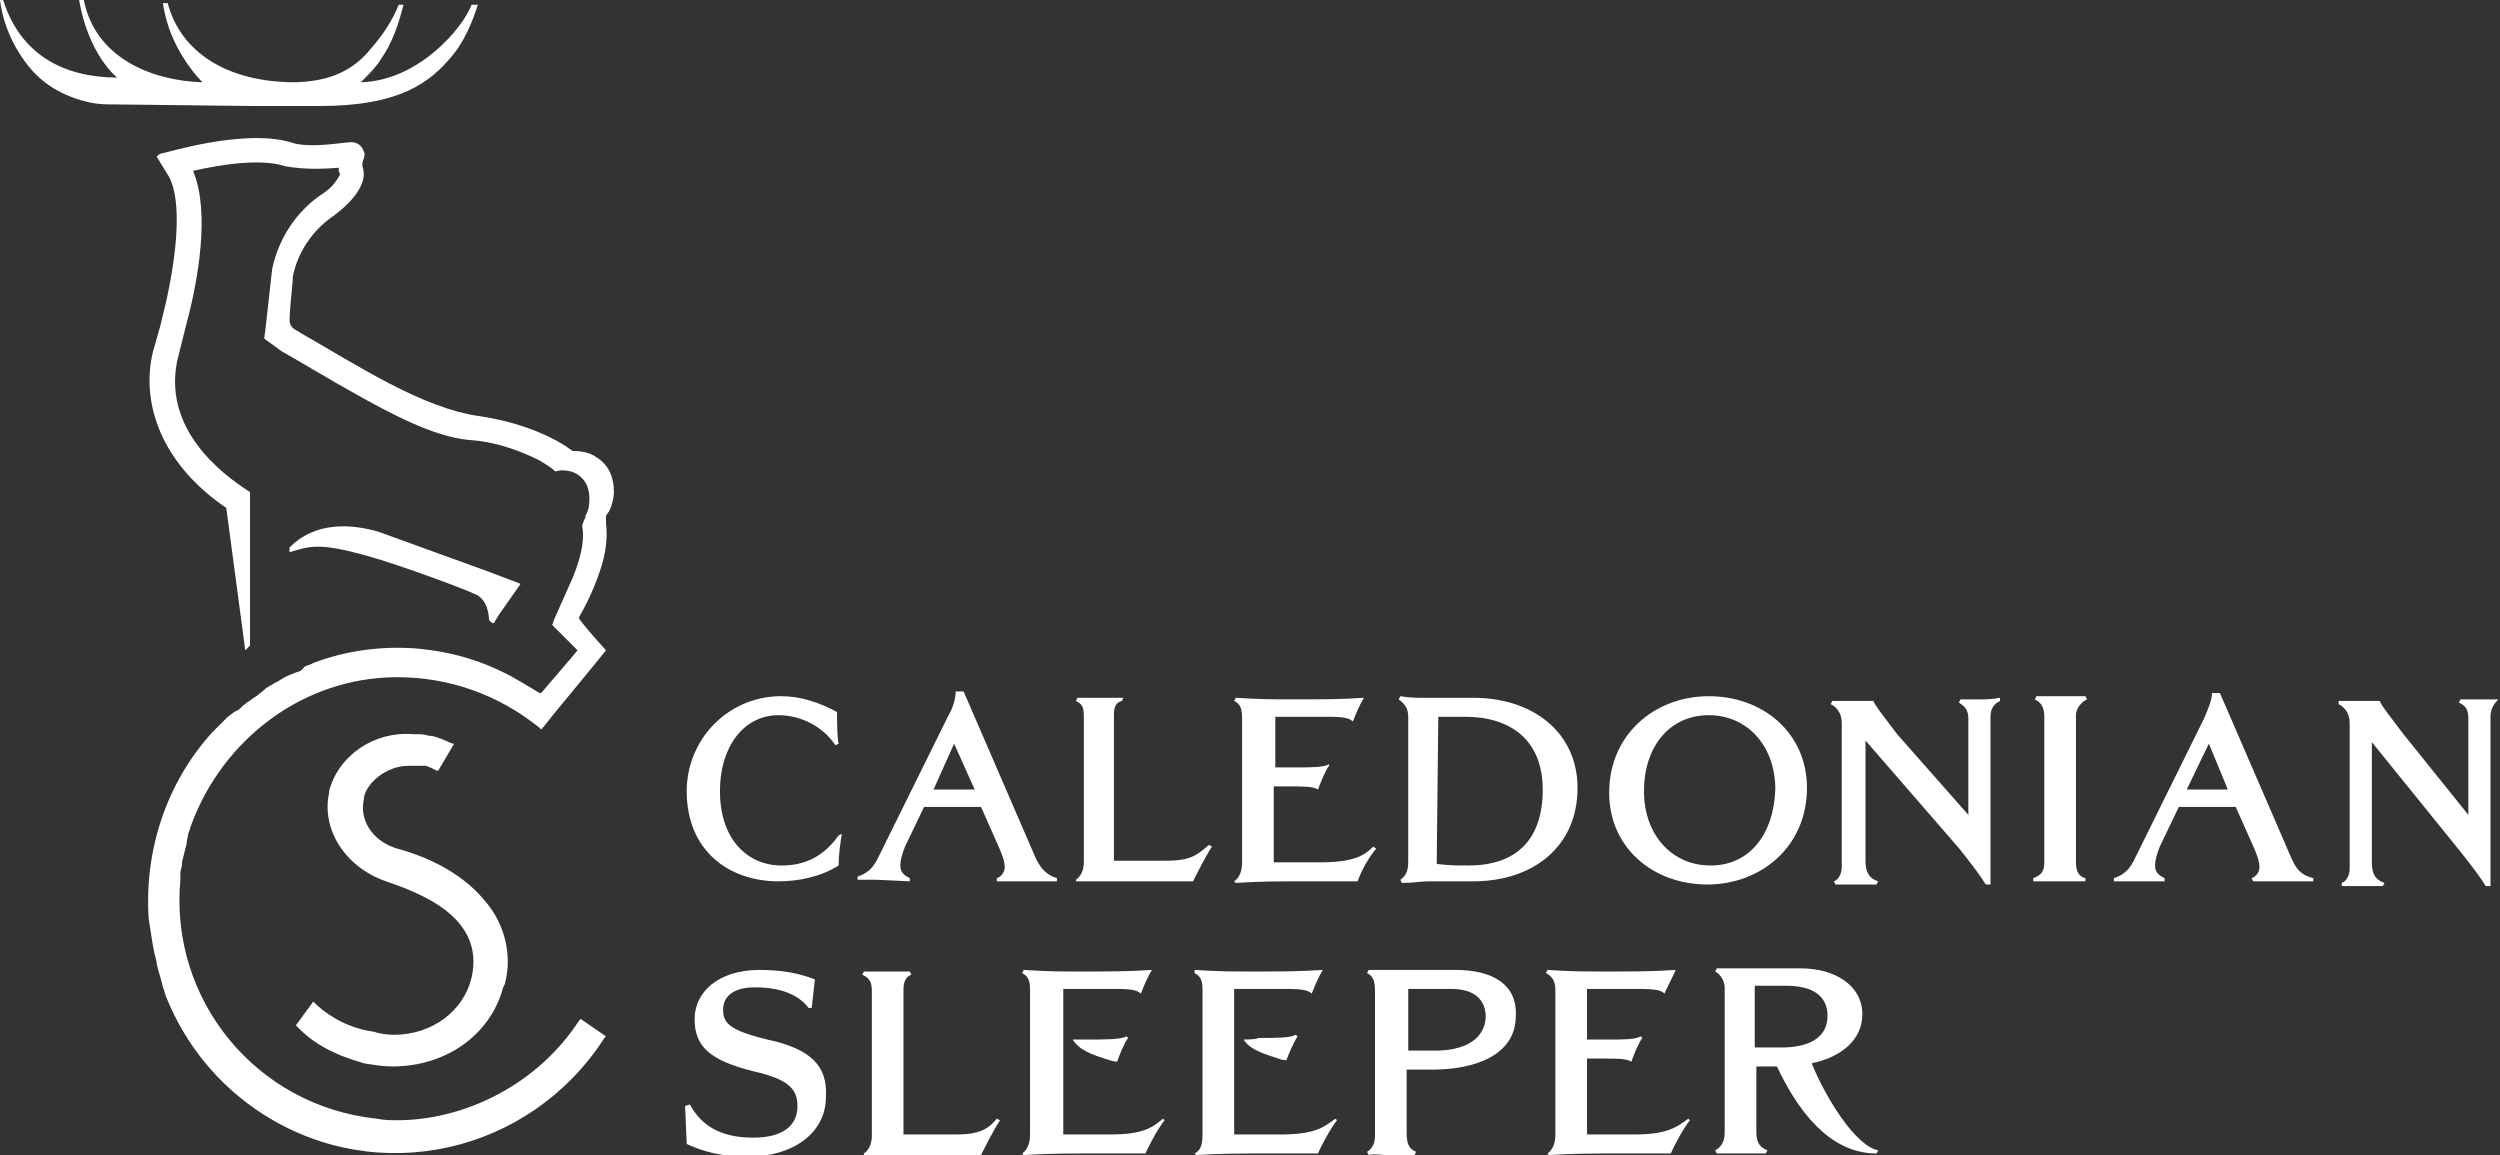 <?xml version="1.0" encoding="utf-8"?>
<!-- Generator: Adobe Illustrator 27.5.0, SVG Export Plug-In . SVG Version: 6.00 Build 0)  -->
<svg version="1.1" id="Слой_1" xmlns="http://www.w3.org/2000/svg" xmlns:xlink="http://www.w3.org/1999/xlink" x="0px" y="0px"
	 viewBox="0 0 158 73" style="enable-background:new 0 0 158 73;" xml:space="preserve">
<rect x="0" y="0" width="158" height="73" fill="#333333" stroke="none"/>
<style type="text/css">
	.st0{fill:#FFFFFF;}
</style>
<path class="st0" d="M68.5,45.3v9.2c0,0.5-0.2,0.9-0.5,1.1v0.1c1.2,0,2,0,3.3,0c1.7,0,2.4,0,4.1,0c0.2-0.4,0.8-1.6,1.2-2.2l-0.2-0.1
	c-0.8,0.7-1.2,1-2.8,1h-3.2v-9.2c0-0.5,0.1-0.8,0.5-0.9l0.1-0.2c-0.3,0-1.2,0-1.6,0s-1,0-1.3,0L68,44.3
	C68.4,44.5,68.5,44.7,68.5,45.3L68.5,45.3z M49.4,54.7c-2.2,0-3.9-1.7-3.9-4.7c0-2.8,1.5-4.8,3.7-4.8c1.4,0,2.8,0.7,3.6,1.9L53,47
	c-0.1-0.4-0.1-1.5-0.1-2c-1.1-0.6-2.3-1-3.5-1h-0.2c-3.3,0.1-5.8,2.8-5.8,6l0,0c0,3.8,2.7,5.7,5.8,5.7c1.3,0,2.7-0.3,3.8-1
	c0-0.7,0.1-1.3,0.2-2L53,52.8C52,54.2,50.8,54.7,49.4,54.7z M70.1,71.7h-2.9v-9.2h3.3c1.1,0,1.4,0.1,1.6,0.3c0.2-0.5,0.4-1,0.7-1.5
	c-1.5,0.1-2.8,0.1-4.3,0.1c-1.6,0-2.2,0-3.8-0.1l-0.1,0.2c0.4,0.2,0.5,0.5,0.5,1.1v9.1c0,0.6-0.2,1-0.5,1.2l0.1,0.1
	c1.6-0.1,2.7-0.1,4.4-0.1c1.3,0,2,0,3.3,0c0.2-0.5,0.8-1.6,1.2-2.1l-0.1-0.1C72.8,71.3,72.2,71.7,70.1,71.7z M57.5,55.7v-0.2
	c-0.4-0.2-0.6-0.4-0.6-0.8c0-0.3,0.1-0.7,0.3-1.2l1.2-2.5H62l1.2,2.7c0.2,0.5,0.3,0.8,0.3,1.1s-0.2,0.6-0.5,0.7v0.2c0.5,0,1.4,0,2,0
	s1.3,0,1.8,0v-0.2c-0.7-0.2-1.1-0.7-1.4-1.4l-4.5-10.4h-0.5c0,0.5-0.2,1.1-0.5,1.6L55.6,54c-0.4,0.9-0.8,1.2-1.4,1.4v0.2
	c0.5,0,0.8,0,1.2,0L57.5,55.7L57.5,55.7z M60.3,47l1.3,2.9H59L60.3,47z M60.4,71.7h-3.3v-9.2c0-0.5,0.2-0.8,0.5-0.9l-0.1-0.2
	c-0.3,0-1.2,0-1.6,0s-1,0-1.3,0l-0.1,0.2c0.4,0.2,0.6,0.4,0.6,1v9.2c0,0.5-0.2,0.9-0.5,1.1V73c1.2,0,2,0,3.3,0c1.7,0,2.5,0,4.1,0
	c0.2-0.4,0.8-1.6,1.2-2.2L63,70.7C62.5,71.3,62,71.7,60.4,71.7z M48.5,65.7c-2.5-0.6-2.8-1.1-2.8-1.9c0-0.7,0.5-1.4,2-1.4
	c1.7,0,2.8,0.5,3.4,1.3h0.2l0.2-1.8c-1-0.4-2.1-0.6-3.5-0.6c-2.6,0-4.1,1.4-4.1,3.1s0.9,2.6,3.7,3.3c2.2,0.5,2.8,1.1,2.8,2.2
	c0,1.3-1,2-2.8,2c-2.1,0-3.3-0.8-4-2.1l-0.3,0.1l0.1,2.4c1.1,0.5,2.2,0.8,3.9,0.8c2.7,0,4.9-1.4,4.9-3.8
	C52.3,67.4,51.3,66.3,48.5,65.7z M20.2,6.7c5.1,0,7-1.5,8.4-3.2c1-1.2,1.5-2.9,1.6-3.2h-0.4c-0.5,1.4-3.3,4.8-7,4.9L23,5
	c0.4-0.4,0.8-0.8,1.1-1.3c0.7-1,1.1-2.2,1.4-3.4h-0.3c-0.4,1-1,1.9-1.7,2.7c-1.1,1.4-2.6,2.2-5.1,2.2c-4.6-0.1-7.1-2.3-7.8-5h-0.3
	c0.4,3,2.5,5,2.5,5C9.5,5.1,6,3.6,5.3,0H5c0.6,3.5,2.4,4.9,2.4,4.9C4.1,4.9,1.3,3.5,0.2,0H0c0.2,1.6,0.9,3.1,1.9,4.3
	s2.4,1.9,3.9,2.2c0.5,0.1,1,0.1,1.5,0.1L16,6.7H20.2z M37.7,28.9c-0.4-0.3-1-0.4-1.5-0.4c-0.2-0.1-0.4-0.3-0.6-0.4l0,0
	c-1.3-0.8-3.2-1.5-5.3-1.8c-3.6-0.5-7.7-3.2-11.2-5.2l-0.5-0.3c-0.3-0.2-0.3-0.5-0.3-0.6l0,0c0-0.3,0.1-1.5,0.2-2.5
	c0-0.1,0-0.1,0-0.2c0.3-1.5,1.2-2.9,2.5-3.8c0.7-0.5,2.4-1.9,1.9-3.2c0-0.1,0-0.3,0.1-0.5c0-0.1,0.1-0.3,0-0.4
	c-0.1-0.4-0.5-0.7-1-0.6c-0.3,0-2.5,0.4-3.6,0c-3-0.9-8,0.7-8.2,0.7c-0.1,0-0.2,0.1-0.3,0.2l0.8,1.3c1,2,0.2,6.4-0.5,9.1
	c0,0.1-0.5,1.8-0.5,1.8c-0.8,3,0.2,7,4.6,10l1.2,9c0.2-0.2,0.3-0.3,0.3-0.3v-9.7c-0.9-0.6-5.6-3.5-4.6-8.3l0.6-2.4
	c0.7-2.6,1.5-7,0.4-9.6c1.7-0.4,4.3-0.8,5.8-0.3c1.1,0.2,2.2,0.2,3.4,0.1c0,0.1,0,0.3,0.1,0.4c-0.3,0.6-0.7,1-1.2,1.3
	c-1.6,1.1-2.7,2.8-3.1,4.7l0,0L17,18.8l-0.2,1.8l-0.1,0.8l1.1,0.8c0.9,0.5,3.4,2,4.5,2.6c2.3,1.3,5.1,2.8,7.3,3
	c1.6,0.1,3.1,0.6,4.5,1.3c0.3,0.2,0.7,0.4,1,0.7c0.3-0.1,0.6-0.1,1,0c0.9,0.3,1.3,1.1,1.1,2.3l-0.1,0.3L37,32.6c0,0,0,0,0,0.1
	l-0.1,0.2l-0.1,0.3v0.1l0,0c0.1,0.5,0.1,1.5-0.6,3.2L35,39.2l-0.1,0.3l1.6,1.6L36,41.7l0,0l-1.8,2.1c0,0,0,0-0.1,0l0,0l-1-0.6
	c-1.8-1.1-3.7-1.8-5.8-2.1L26.5,41c-2.3-0.2-4.6,0.1-6.7,0.9L19.6,42l-0.3,0.1L19,42.4l-0.3,0.1l-0.5,0.2L18,42.8
	c-0.2,0.1-0.3,0.2-0.5,0.3l-0.2,0.1l-0.5,0.3l-0.1,0.1L16.2,44c-0.2,0.1-0.4,0.3-0.6,0.4l-0.1,0.1c-0.2,0.1-0.3,0.3-0.5,0.4L14.8,45
	l-0.4,0.3l-0.3,0.3l-0.2,0.2l-0.5,0.5l0,0c-2.9,3.2-4.3,7.5-4,11.8l0.1,0.6c0.1,0.7,0.2,1.4,0.4,2.1v0.1l0,0c0.1,0.5,0.3,1,0.4,1.5
	c0.1,0.2,0.1,0.4,0.2,0.6c1.2,3,3.3,5.6,6.1,7.4c7.3,4.7,16.9,2.5,21.6-4.8l0.1-0.1l-1.6-1.1l-0.1,0.1c-1.3,2-3.1,3.6-5.2,4.7
	c-1.9,1-4.1,1.6-6.3,1.6c-0.4,0-0.8,0-1.3-0.1c-7.6-0.8-13.1-7.5-12.4-15.1v-0.2c0-0.1,0-0.2,0-0.3l0.1-0.4v-0.2
	c0.1-0.4,0.2-0.8,0.3-1.2v-0.1l0.1-0.5c0-0.1,0.1-0.2,0.1-0.3l0.1-0.3c2-5.4,7.1-9.3,13-9.3c3.3,0,6.4,1.1,9,3.2l0.1,0.1l0.1-0.1
	l0.8-1l0,0c1.5-1.8,3.2-3.9,3.2-3.9s-1.2-1.3-1.7-2V39c0.8-1.4,1.2-2.5,1.5-3.5c0.2-0.8,0.3-1.6,0.2-2.4v-0.5l0.2-0.3
	c0.2-0.4,0.3-0.9,0.3-1.2C38.8,30.2,38.5,29.4,37.7,28.9z"/>
<path class="st0" d="M23.1,35.1c2.2,0.6,6.7,2.3,6.8,2.4c1,0.3,1,1.6,1,1.6s0,0.2,0.3,0.3l0,0l0.3-0.5l1.4-2l-2.1-0.8l-6.9-2.5
	c-3.5-1-5.1,0.5-5.6,1v0.3C19.6,34.5,20.2,34.3,23.1,35.1z M29.8,61.8c-0.5,2.1-2.5,3.6-4.9,3.6c-0.5,0-1-0.1-1.3-0.2
	C22.2,65,21,64.4,20,63.5l-0.2-0.2l-1.1,1.5l0.1,0.1c1.5,1.6,3.6,2.1,4.2,2.3c0.6,0.1,1.2,0.2,1.8,0.2c3.4,0,6.2-2,7-5l0.1-0.2
	c0.5-1.8,0-3.8-1.2-5.2c-1.2-1.5-3.1-2.7-5.7-3.4c-1.5-0.5-2.3-1.8-2-3.1v-0.1c0.2-1,1.5-2,2.8-2h0.3c0.1,0,0.2,0,0.3,0
	c0.1,0,0.3,0,0.4,0h0.1c0,0,0.1,0,0.7,0.3h0.1l1-1.7h-0.1c-0.9-0.4-1.2-0.5-1.5-0.5c-0.3-0.1-0.5-0.1-0.8-0.1h-0.2
	c-2.4-0.2-4.7,1.3-5.3,3.6v0.1c-0.5,2.3,1,4.7,3.6,5.6C26.4,56.4,30.7,57.9,29.8,61.8C29.9,61.7,29.8,61.8,29.8,61.8z M89,45.3v9.2
	c0,0.6-0.2,0.9-0.5,1.1l0.1,0.2c0.8,0,1.1-0.1,1.7-0.1s1.8,0,2.8,0l0,0c3.8,0,6.6-2.2,6.6-5.9c0-3.5-2.8-5.7-6.6-5.7
	c-0.8,0-2.1,0-3.2,0c-0.4,0-0.8,0-1.4-0.1l-0.1,0.2C88.8,44.5,89,44.8,89,45.3z M90.9,45.3c0.8,0,1,0,1.7,0c2.9,0,4.9,1.5,4.9,4.6
	c0,3.3-1.8,4.8-4.7,4.8c-0.7,0-1.2,0-2-0.1L90.9,45.3L90.9,45.3z M144.8,54.2l-4.5-10.4h-0.5c0,0.4-0.2,0.9-0.5,1.6l-4.3,8.7
	c-0.4,0.9-0.8,1.2-1.4,1.4v0.2c0.5,0,0.7,0,1.2,0h2v-0.2c-0.4-0.2-0.6-0.4-0.6-0.8c0-0.3,0.1-0.7,0.3-1.2l1.2-2.5h3.6l1.2,2.7
	c0.2,0.5,0.3,0.8,0.3,1.1s-0.2,0.6-0.5,0.7l0.1,0.2c0.5,0,1.4,0,2,0s1.3,0,1.8,0v-0.2C145.4,55.3,145.1,54.9,144.8,54.2L144.8,54.2z
	 M138.2,49.9l1.4-2.9l1.2,2.9H138.2z M114.5,67.2c1.9-0.4,3.2-1.5,3.2-3.1c0-1.8-1.7-2.9-3.9-2.9h-3.1c-0.8,0-1.4,0-2.2,0l-0.1,0.2
	c0.4,0.2,0.6,0.7,0.6,1v9.2c0,0.5-0.2,0.9-0.6,1.1l0.1,0.2c0.5,0,1,0,1.4,0c0.5,0,1.1,0,1.7,0l0.1-0.2c-0.5-0.2-0.7-0.5-0.7-1.2
	v-4.1h1.3c1.7,3.6,3.8,5.5,6.3,5.5l0.1-0.2C117.2,72.4,115.3,69.2,114.5,67.2L114.5,67.2z M110.9,66.2v-3.9c0.9,0,1.3,0,2,0
	c1.6,0,2.6,0.6,2.6,1.9c0,1.4-1.2,2-2.9,2C112.1,66.2,111.5,66.2,110.9,66.2z M68.7,65.7h-0.9c0.4,0.7,1.4,1,2,1.2
	c0.3,0.1,0.6,0.2,0.8,0.2c0.1-0.3,0.5-1.3,0.7-1.5l-0.1-0.1l0,0C70.8,65.7,69.9,65.7,68.7,65.7z M114.2,49.8c0-3.5-2.8-5.8-6.2-5.8
	c-3.4,0-6.3,2.4-6.3,6.1c0,3.5,2.8,5.8,6.2,5.8C111.3,55.9,114.2,53.5,114.2,49.8z M108.1,54.7c-2.4,0-4.2-1.9-4.2-4.7
	s1.6-4.8,4.1-4.8c2.4,0,4.2,1.9,4.2,4.7C112.1,52.7,110.6,54.7,108.1,54.7z M107.9,55.9L107.9,55.9L107.9,55.9z M157.9,44.2
	c-0.3,0-0.8,0-1.1,0c-0.4,0-1,0-1.3,0l-0.1,0.2c0.4,0.2,0.6,0.4,0.6,1v6.1l-4.1-5.1c-0.9-1.2-1.4-1.8-1.5-2.1c-0.4,0-1.1,0-1.5,0
	s-0.9,0-1.1,0v0.2c0.4,0.2,0.7,0.6,0.7,1.2v9.2c0,0.4-0.2,0.8-0.5,0.9V56c0.4,0,0.9,0,1.3,0c0.3,0,1,0,1.3,0l0.1-0.2
	c-0.6-0.2-0.8-0.6-0.8-1.3v-7.6l5.5,6.8c0.8,1,1.4,1.8,1.7,2.3h0.3V45.3C157.4,44.8,157.6,44.5,157.9,44.2L157.9,44.2L157.9,44.2z
	 M131.2,54.5v-9.3c0-0.4,0.3-0.8,0.7-1l-0.1-0.2c-0.4,0-1.2,0-1.6,0c-0.4,0-1.1,0-1.5,0l-0.1,0.2c0.4,0.2,0.6,0.5,0.6,1.1v9.2
	c0,0.6-0.2,0.8-0.7,1v0.2c0.4,0,1.2,0,1.7,0c0.4,0,1.2,0,1.6,0v-0.2C131.4,55.4,131.2,55.1,131.2,54.5L131.2,54.5z M125.2,44.2
	c-0.4,0-1,0-1.3,0l-0.1,0.2c0.3,0.2,0.6,0.4,0.6,1v6.1l-4.5-5.1c-0.9-1.2-1.4-1.8-1.5-2.1c-0.4,0-1.1,0-1.5,0s-0.9,0-1.1,0l-0.1,0.2
	c0.4,0.2,0.7,0.6,0.7,1.2v9.1c0,0.4-0.2,0.8-0.5,0.9l0.1,0.2c0.9,0,1.7,0,2.6,0l0.1-0.2c-0.6-0.2-0.8-0.6-0.8-1.3v-7.6l5.9,6.8
	c0.8,1,1.4,1.8,1.7,2.3h0.3V45.3c0-0.5,0.2-0.8,0.6-1v-0.2C125.9,44.2,125.5,44.2,125.2,44.2z M78.6,65.7c0.4,0.7,1.6,1,2.2,1.2
	C81,67,81.2,67,81.3,67l0,0c0.2-0.5,0.4-1,0.7-1.5l-0.1-0.1c-0.4,0.2-1.2,0.2-2.4,0.2C79.5,65.7,78.6,65.7,78.6,65.7z M103.2,71.7
	h-2.9v-4.8h1c0.9,0,1.5,0,1.8,0.2c0.1-0.3,0.5-1.3,0.7-1.5l-0.1-0.1c-0.4,0.2-1,0.2-2.2,0.2h-1.2v-3.2h3.3c1.1,0,1.4,0.1,1.6,0.3
	c0.1-0.3,0.6-1.2,0.7-1.5c-1.5,0.1-2.8,0.1-4.3,0.1c-1.6,0-2.2,0-3.8-0.1l-0.1,0.2c0.4,0.2,0.6,0.5,0.6,1.1v9.1c0,0.6-0.2,1-0.5,1.2
	l0.1,0.1c1.6-0.1,2.7-0.1,4.4-0.1c1.3,0,2,0,3.3,0c0.2-0.5,0.8-1.6,1.2-2.1l-0.1-0.1C105.9,71.3,105.3,71.7,103.2,71.7z"/>
<path class="st0" d="M80.9,71.7H78v-4.8l0,0v-1.2l0,0v-3.2h3.3c1.1,0,1.4,0.1,1.6,0.3c0.2-0.5,0.4-1,0.7-1.5
	c-1.5,0.1-2.8,0.1-4.3,0.1c-1.6,0-2.2,0-3.8-0.1v0.2c0.4,0.2,0.5,0.5,0.5,1.1v9.1c0,0.6-0.1,1-0.5,1.2l0.1,0.1
	c1.6-0.1,2.7-0.1,4.4-0.1c1.3,0,2,0,3.3,0c0.2-0.5,0.8-1.6,1.2-2.1l-0.1-0.1C83.6,71.3,83,71.7,80.9,71.7L80.9,71.7z M86.8,53.5
	c-0.6,0.6-1.3,1-3.4,1h-2.9v-4.8h1c0.9,0,1.5,0,1.8,0.2c0.1-0.3,0.5-1.3,0.7-1.5v-0.1c-0.4,0.2-1,0.2-2.2,0.2h-1.2v-3.2h3.3
	c1.1,0,1.4,0.1,1.6,0.3c0.2-0.5,0.4-1,0.7-1.5c-1.4,0.1-2.8,0.1-4.3,0.1c-1.6,0-2.2,0-3.8-0.1L78,44.3c0.4,0.2,0.5,0.5,0.5,1.1v9.1
	c0,0.6-0.2,1-0.5,1.2l0.1,0.1c1.6-0.1,2.7-0.1,4.4-0.1c1.3,0,2,0,3.3,0c0.3-0.8,0.7-1.5,1.2-2.1C87,53.7,86.8,53.5,86.8,53.5z
	 M92,61.3h-2.8c-1.2,0-1.7,0-2.7,0l-0.1,0.2c0.4,0.2,0.5,0.5,0.5,1.2v9.1c0,0.5-0.2,0.8-0.5,1l0.1,0.2c0.4-0.1,0.8,0,1.1,0
	c0.4,0,1.4,0,1.8,0l0.1-0.2c-0.4-0.2-0.6-0.4-0.6-1.2v-4h1.6c2.7,0,5.3-0.9,5.3-3.4C95.9,62.2,94.3,61.3,92,61.3z M90.7,66.4
	L90.7,66.4H89v-3.9c0.7,0,1.7,0,2.7,0c1.4,0,2.2,0.6,2.2,1.8C93.8,65.8,92.4,66.4,90.7,66.4z"/>
</svg>
